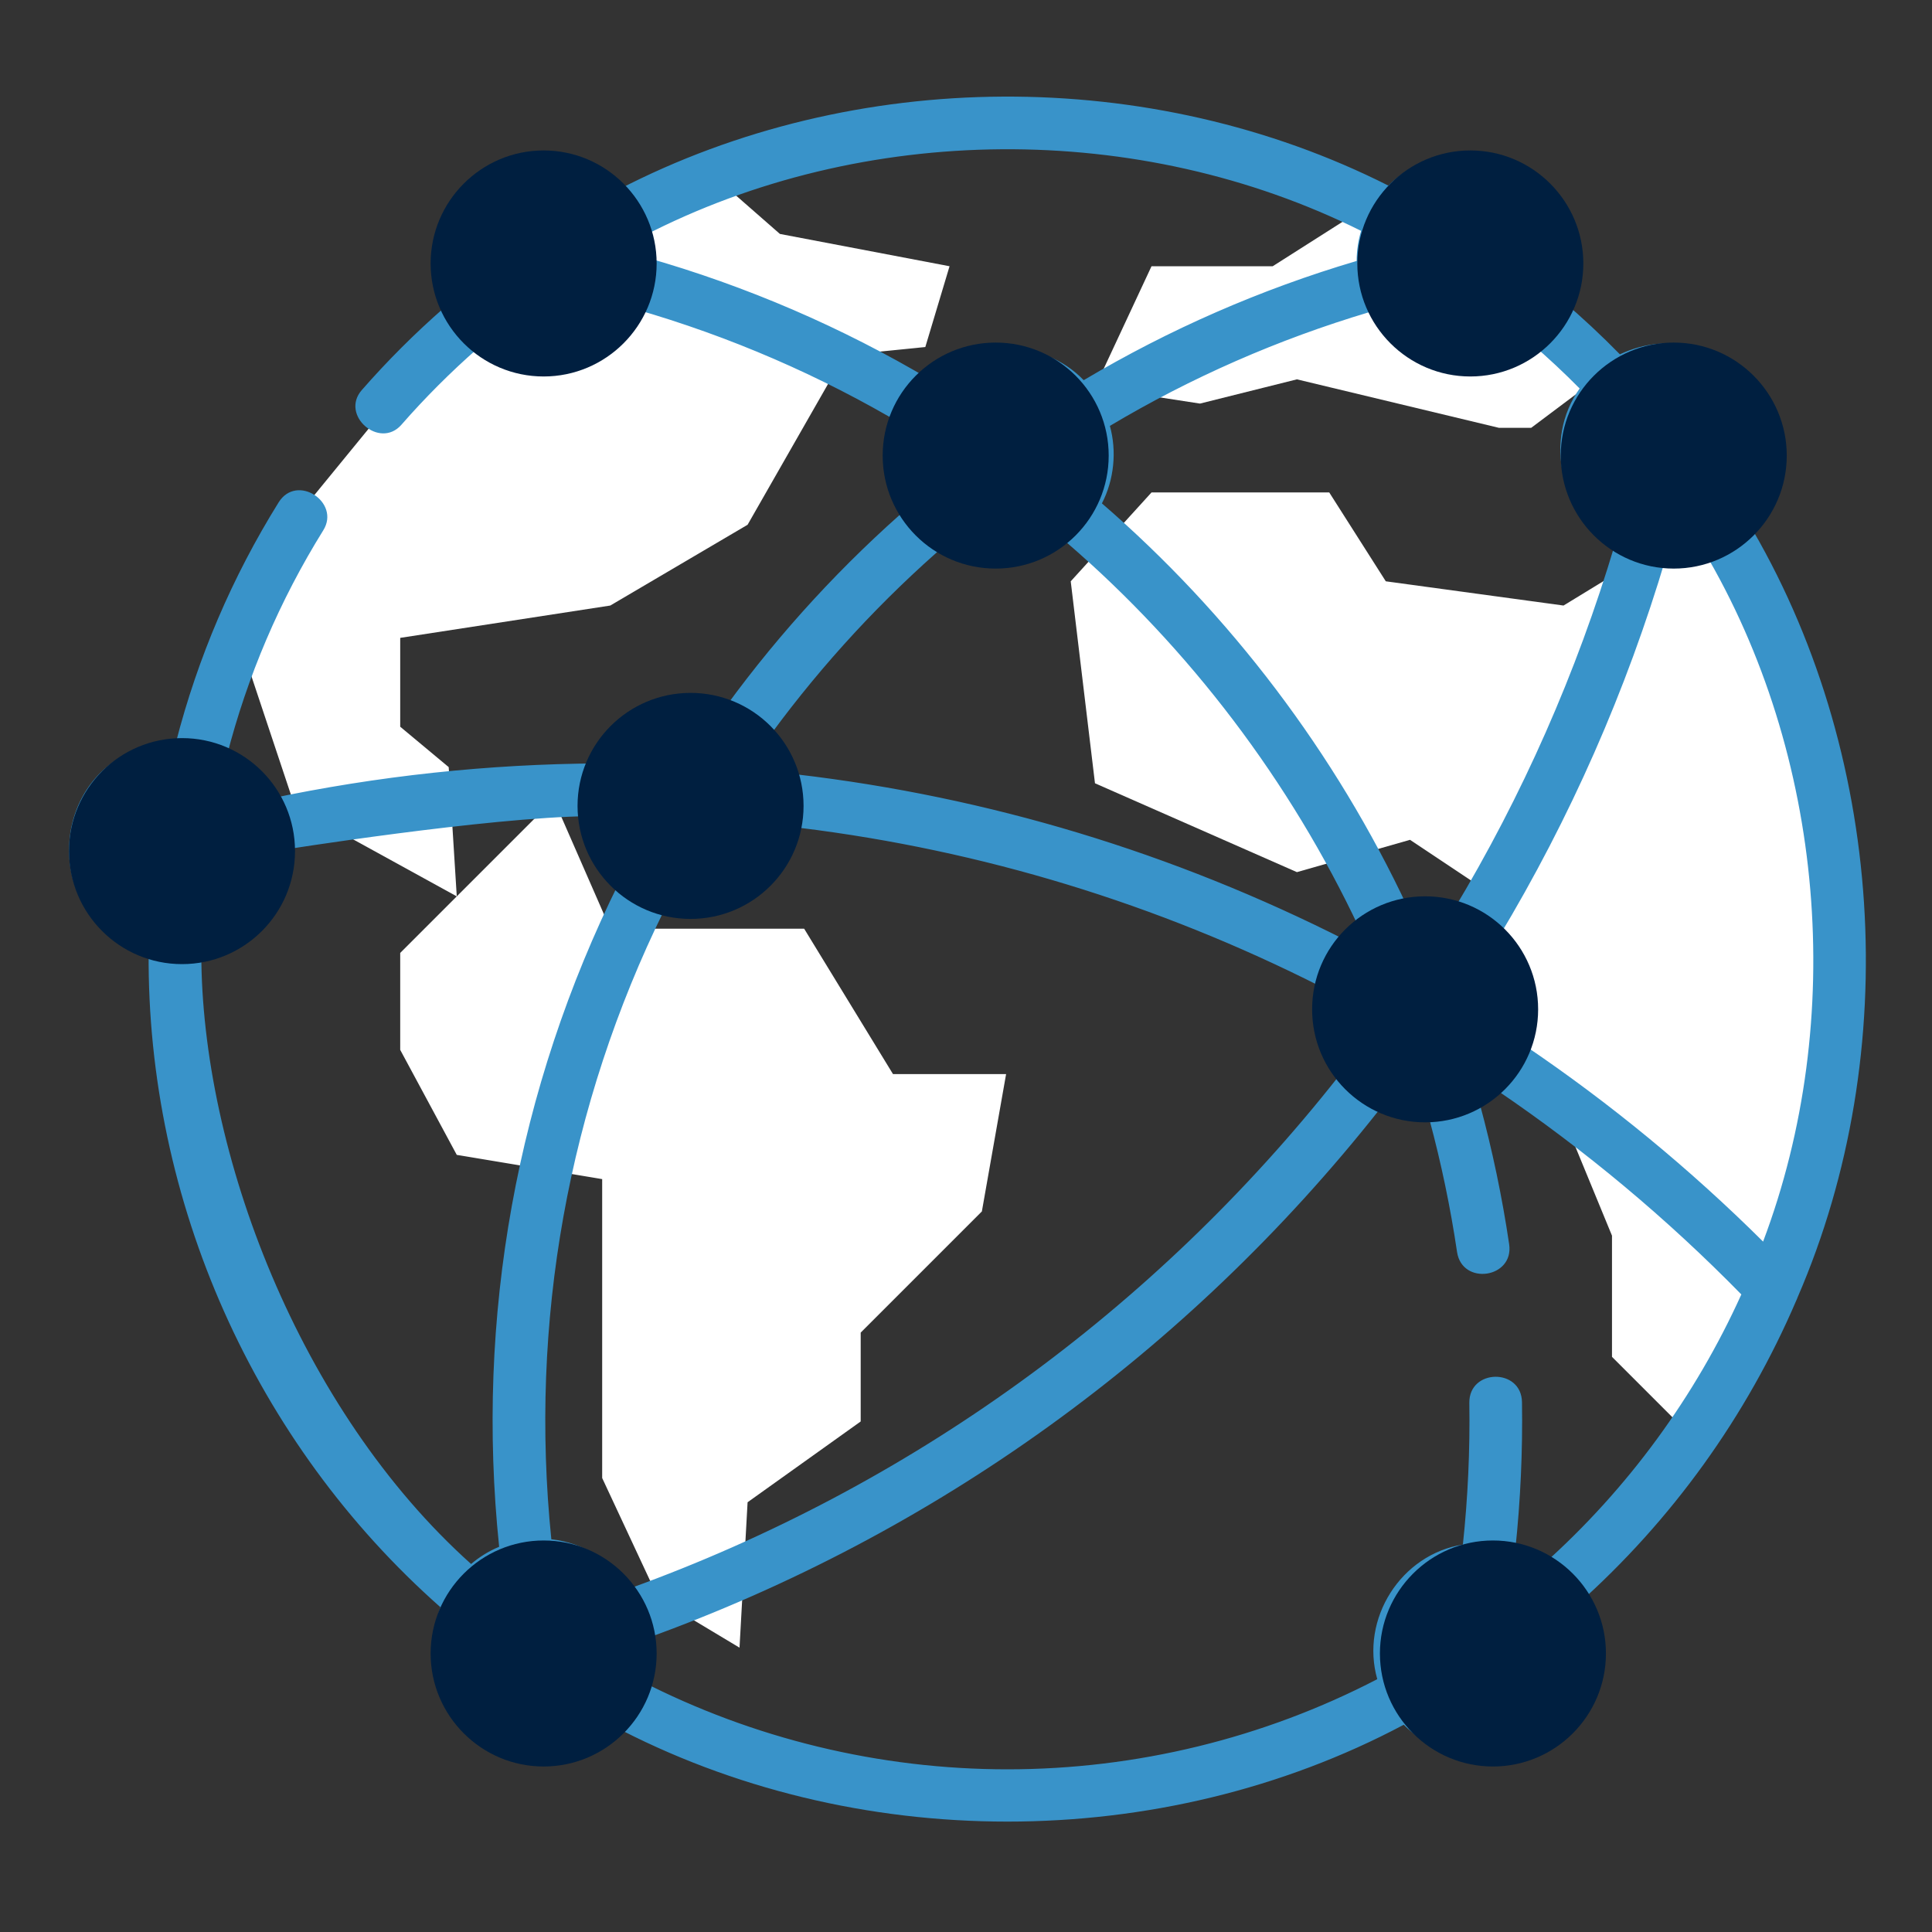 <?xml version="1.0" encoding="UTF-8"?>
<svg xmlns="http://www.w3.org/2000/svg" width="140" height="140" viewBox="0 0 140 140" fill="none">
  <rect x="0" y="0" width="140" height="140" fill="#333333" stroke="none"/>
  <path d="M21.391 58.515L17.294 46.222L21.977 36.855L27.245 30.416L31.928 25.147L47.149 14.61L51.832 12.854L56.515 16.952L68.808 19.293L67.052 25.147L61.198 25.733L54.173 38.026L44.222 43.88L29.001 46.222V52.661L32.514 55.588L33.099 64.954L21.391 58.515Z" fill="white"></path>
  <path d="M29.001 69.052L40.124 57.93L44.222 67.296H58.271L64.71 77.833H72.906L71.15 87.785L62.369 96.566V103.005L54.173 108.859L53.588 119.397L47.734 115.884L43.636 107.103V85.443L33.099 83.687L29.001 76.077V69.052Z" fill="white"></path>
  <path d="M92.224 19.293L98.664 15.196L109.201 21.049L115.64 27.489L110.957 31.001H108.615L93.98 27.489L86.956 29.245L79.346 28.074L83.443 19.293H92.224Z" fill="white"></path>
  <path d="M113.299 43.88L123.836 37.441L127.348 42.124L131.446 52.661L133.202 66.125V79.589L128.519 94.81L122.665 104.176L116.811 98.322V89.541L112.713 79.589L103.347 72.565L107.445 64.369L102.176 60.857L93.98 63.198L79.346 56.759L77.589 42.124L83.443 35.684H96.322L100.42 42.124L113.299 43.88Z" fill="white"></path>
  <path d="M130.165 94.239C130.203 94.161 130.237 94.082 130.264 94.001C137.978 76.196 136.6 54.367 126.58 37.684C131.929 31.289 124.981 22.132 117.383 25.675C116.048 24.311 114.646 23.003 113.193 21.766C116.045 14.014 106.528 7.655 100.601 13.447C83.373 4.748 61.946 4.858 44.814 13.741C38.719 7.283 28.484 14.208 32.174 22.311C30.061 24.159 28.061 26.155 26.216 28.266C24.624 30.089 27.509 32.587 29.09 30.777C30.806 28.814 32.665 26.956 34.629 25.235C38.426 27.974 43.932 26.578 46.015 22.398C52.89 24.376 59.455 27.217 65.573 30.862C65.061 32.709 65.27 34.771 66.149 36.476C61.114 40.826 56.579 45.746 52.642 51.138C49.007 50.039 45 51.878 43.419 55.32C35.403 55.363 27.362 56.225 19.467 57.894C18.77 56.595 17.713 55.519 16.432 54.798C17.915 49.013 20.265 43.511 23.429 38.423C24.69 36.395 21.507 34.287 20.189 36.407C16.824 41.816 14.325 47.666 12.745 53.815C3.603 53.97 2.068 66.617 10.771 69.049C10.643 87.048 18.425 104.547 31.919 116.467C29.104 124.071 38.243 130.343 44.273 124.98C61.874 134.339 84.118 134.34 101.72 124.983C107.854 131.05 117.678 124.272 114.223 116.341C121.178 110.161 126.581 102.601 130.165 94.239ZM127.76 89.971C122.478 84.723 116.698 79.963 110.526 75.784C111.403 73.038 110.641 69.949 108.594 67.923C113.784 59.294 117.858 50.041 120.726 40.376C121.681 40.379 122.6 40.203 123.447 39.884C132.234 54.725 133.841 73.861 127.76 89.971ZM39.952 111.542C38.346 95.813 41.164 80.12 48.138 65.938C52.471 67.29 57.154 64.441 57.996 59.993C71.153 61.615 83.826 65.478 95.718 71.494C95.146 73.718 95.619 76.169 96.982 78.018C83.577 95.001 65.882 107.78 45.631 115.104C44.404 113.161 42.34 111.802 39.952 111.542ZM99.29 73.428C99.29 71.266 101.037 69.507 103.183 69.507C108.348 69.722 108.346 77.135 103.183 77.349C101.037 77.349 99.29 75.59 99.29 73.428ZM124.636 32.638C124.636 34.801 122.889 36.56 120.743 36.56C115.578 36.345 115.579 28.931 120.743 28.717C122.889 28.717 124.636 30.476 124.636 32.638ZM114.467 28.152C111.83 31.858 113.054 37.215 117.03 39.418C114.252 48.741 110.313 57.666 105.303 65.99C104.255 65.689 103.093 65.614 102.016 65.779C96.779 54.596 89.158 44.523 79.849 36.477C80.729 34.771 80.939 32.712 80.426 30.862C86.318 27.352 92.629 24.585 99.229 22.618C101.423 26.854 107.308 28.049 110.961 24.879C112.172 25.921 113.344 27.015 114.467 28.152ZM69.106 32.934C69.106 30.771 70.853 29.012 72.999 29.012C78.164 29.227 78.162 36.641 72.999 36.855C70.853 36.855 69.106 35.096 69.106 32.934ZM106.015 15.028C108.162 15.028 109.908 16.787 109.908 18.949C109.694 24.151 102.336 24.15 102.122 18.949C102.122 16.787 103.869 15.028 106.015 15.028ZM39.117 22.87C36.97 22.87 35.224 21.111 35.224 18.949C35.438 13.746 42.796 13.748 43.01 18.949C43.01 21.111 41.263 22.87 39.117 22.87ZM46.819 18.656C46.799 18.127 46.726 17.611 46.605 17.113C62.579 8.853 82.534 8.709 98.631 16.729C98.424 17.421 98.311 18.152 98.307 18.91C91.365 20.963 84.726 23.864 78.529 27.55C75.55 24.469 70.449 24.468 67.469 27.55C61.011 23.709 54.079 20.723 46.819 18.656ZM68.675 39.336C71.256 41.098 74.742 41.098 77.323 39.337C86.21 47.01 93.491 56.616 98.506 67.283C98.166 67.544 97.848 67.834 97.556 68.147C85.019 61.788 71.639 57.744 57.741 56.117C57.366 54.982 56.736 53.962 55.918 53.127C59.648 48.06 63.928 43.432 68.675 39.336ZM50.423 54.626C52.57 54.626 54.316 56.385 54.316 58.548C54.102 63.75 46.743 63.749 46.53 58.548C46.53 56.385 48.277 54.626 50.423 54.626ZM8.782 61.551C8.782 59.389 10.528 57.63 12.675 57.63C17.839 57.845 17.838 65.258 12.675 65.472C10.529 65.473 8.782 63.714 8.782 61.551ZM14.587 69.048C14.587 69.048 20.383 67.784 20.383 61.602C20.383 61.602 35.256 59.224 42.739 59.141C42.879 60.989 43.669 62.658 44.88 63.916C37.443 78.877 34.444 95.463 36.17 112.085C35.427 112.395 34.742 112.818 34.138 113.333C21.688 102.181 14.587 83.495 14.587 69.048ZM39.117 123.155C36.97 123.155 35.224 121.396 35.224 119.234C35.224 117.071 36.97 115.312 39.117 115.312C41.234 115.312 43.01 117.147 43.01 119.234C43.01 121.396 41.263 123.155 39.117 123.155ZM72.999 128.212C63.738 128.212 54.58 125.994 46.394 121.783C46.727 120.831 46.873 119.746 46.808 118.736C67.757 111.184 86.063 97.988 99.931 80.441C101.07 80.975 102.335 81.221 103.591 81.155C104.439 84.301 105.108 87.511 105.583 90.721C105.947 93.178 109.723 92.629 109.359 90.163C108.855 86.755 108.141 83.346 107.235 80.007C107.691 79.724 108.115 79.392 108.501 79.022C114.869 83.345 120.806 88.308 126.184 93.8C122.849 101.174 117.994 107.85 111.826 113.367C111.216 112.909 110.536 112.54 109.806 112.278C110.181 108.731 110.344 105.149 110.289 101.606C110.251 99.114 106.435 99.172 106.473 101.665C106.526 105.071 106.369 108.514 106.006 111.924C101.506 112.64 98.562 117.306 99.802 121.68C91.566 125.958 82.336 128.212 72.999 128.212ZM107.217 123.487C105.07 123.487 103.324 121.728 103.324 119.566C103.538 114.363 110.897 114.365 111.11 119.566C111.11 121.728 109.364 123.487 107.217 123.487Z" fill="#3993C9"></path>
  <path d="M72.151 41.202C76.674 41.202 80.34 37.536 80.34 33.013C80.34 28.49 76.674 24.824 72.151 24.824C67.628 24.824 63.962 28.49 63.962 33.013C63.962 37.536 67.628 41.202 72.151 41.202Z" fill="#001F40"></path>
  <path d="M50.04 66.588C54.563 66.588 58.229 62.922 58.229 58.399C58.229 53.876 54.563 50.21 50.04 50.21C45.517 50.21 41.851 53.876 41.851 58.399C41.851 62.922 45.517 66.588 50.04 66.588Z" fill="#001F40"></path>
  <path d="M103.27 81.329C107.792 81.329 111.459 77.663 111.459 73.14C111.459 68.617 107.792 64.951 103.27 64.951C98.747 64.951 95.081 68.617 95.081 73.14C95.081 77.663 98.747 81.329 103.27 81.329Z" fill="#001F40"></path>
  <path d="M39.394 128.007C34.879 128.007 31.205 124.334 31.205 119.818C31.205 115.302 34.879 111.629 39.394 111.629C43.91 111.629 47.583 115.302 47.583 119.818C47.583 124.334 43.91 128.007 39.394 128.007Z" fill="#001F40"></path>
  <path d="M108.183 128.007C103.667 128.007 99.994 124.333 99.994 119.818C99.994 115.303 103.667 111.629 108.183 111.629C112.698 111.629 116.372 115.302 116.372 119.818C116.372 124.333 112.698 128.007 108.183 128.007Z" fill="#001F40"></path>
  <path d="M121.286 41.202C116.77 41.202 113.097 37.529 113.097 33.013C113.097 28.497 116.77 24.824 121.286 24.824C125.802 24.824 129.475 28.497 129.475 33.013C129.475 37.528 125.802 41.202 121.286 41.202Z" fill="#001F40"></path>
  <path d="M106.545 27.281C102.03 27.281 98.356 23.607 98.356 19.091C98.356 14.576 102.03 10.902 106.545 10.902C111.061 10.902 114.734 14.576 114.734 19.091C114.734 23.607 111.06 27.281 106.545 27.281Z" fill="#001F40"></path>
  <path d="M39.394 27.281C34.879 27.281 31.205 23.607 31.205 19.091C31.205 14.576 34.879 10.902 39.394 10.902C43.91 10.902 47.583 14.576 47.583 19.091C47.583 23.607 43.91 27.281 39.394 27.281Z" fill="#001F40"></path>
  <path d="M13.189 69.864C17.712 69.864 21.378 66.198 21.378 61.675C21.378 57.152 17.712 53.486 13.189 53.486C8.666 53.486 5 57.152 5 61.675C5 66.198 8.666 69.864 13.189 69.864Z" fill="#001F40"></path>
</svg>
